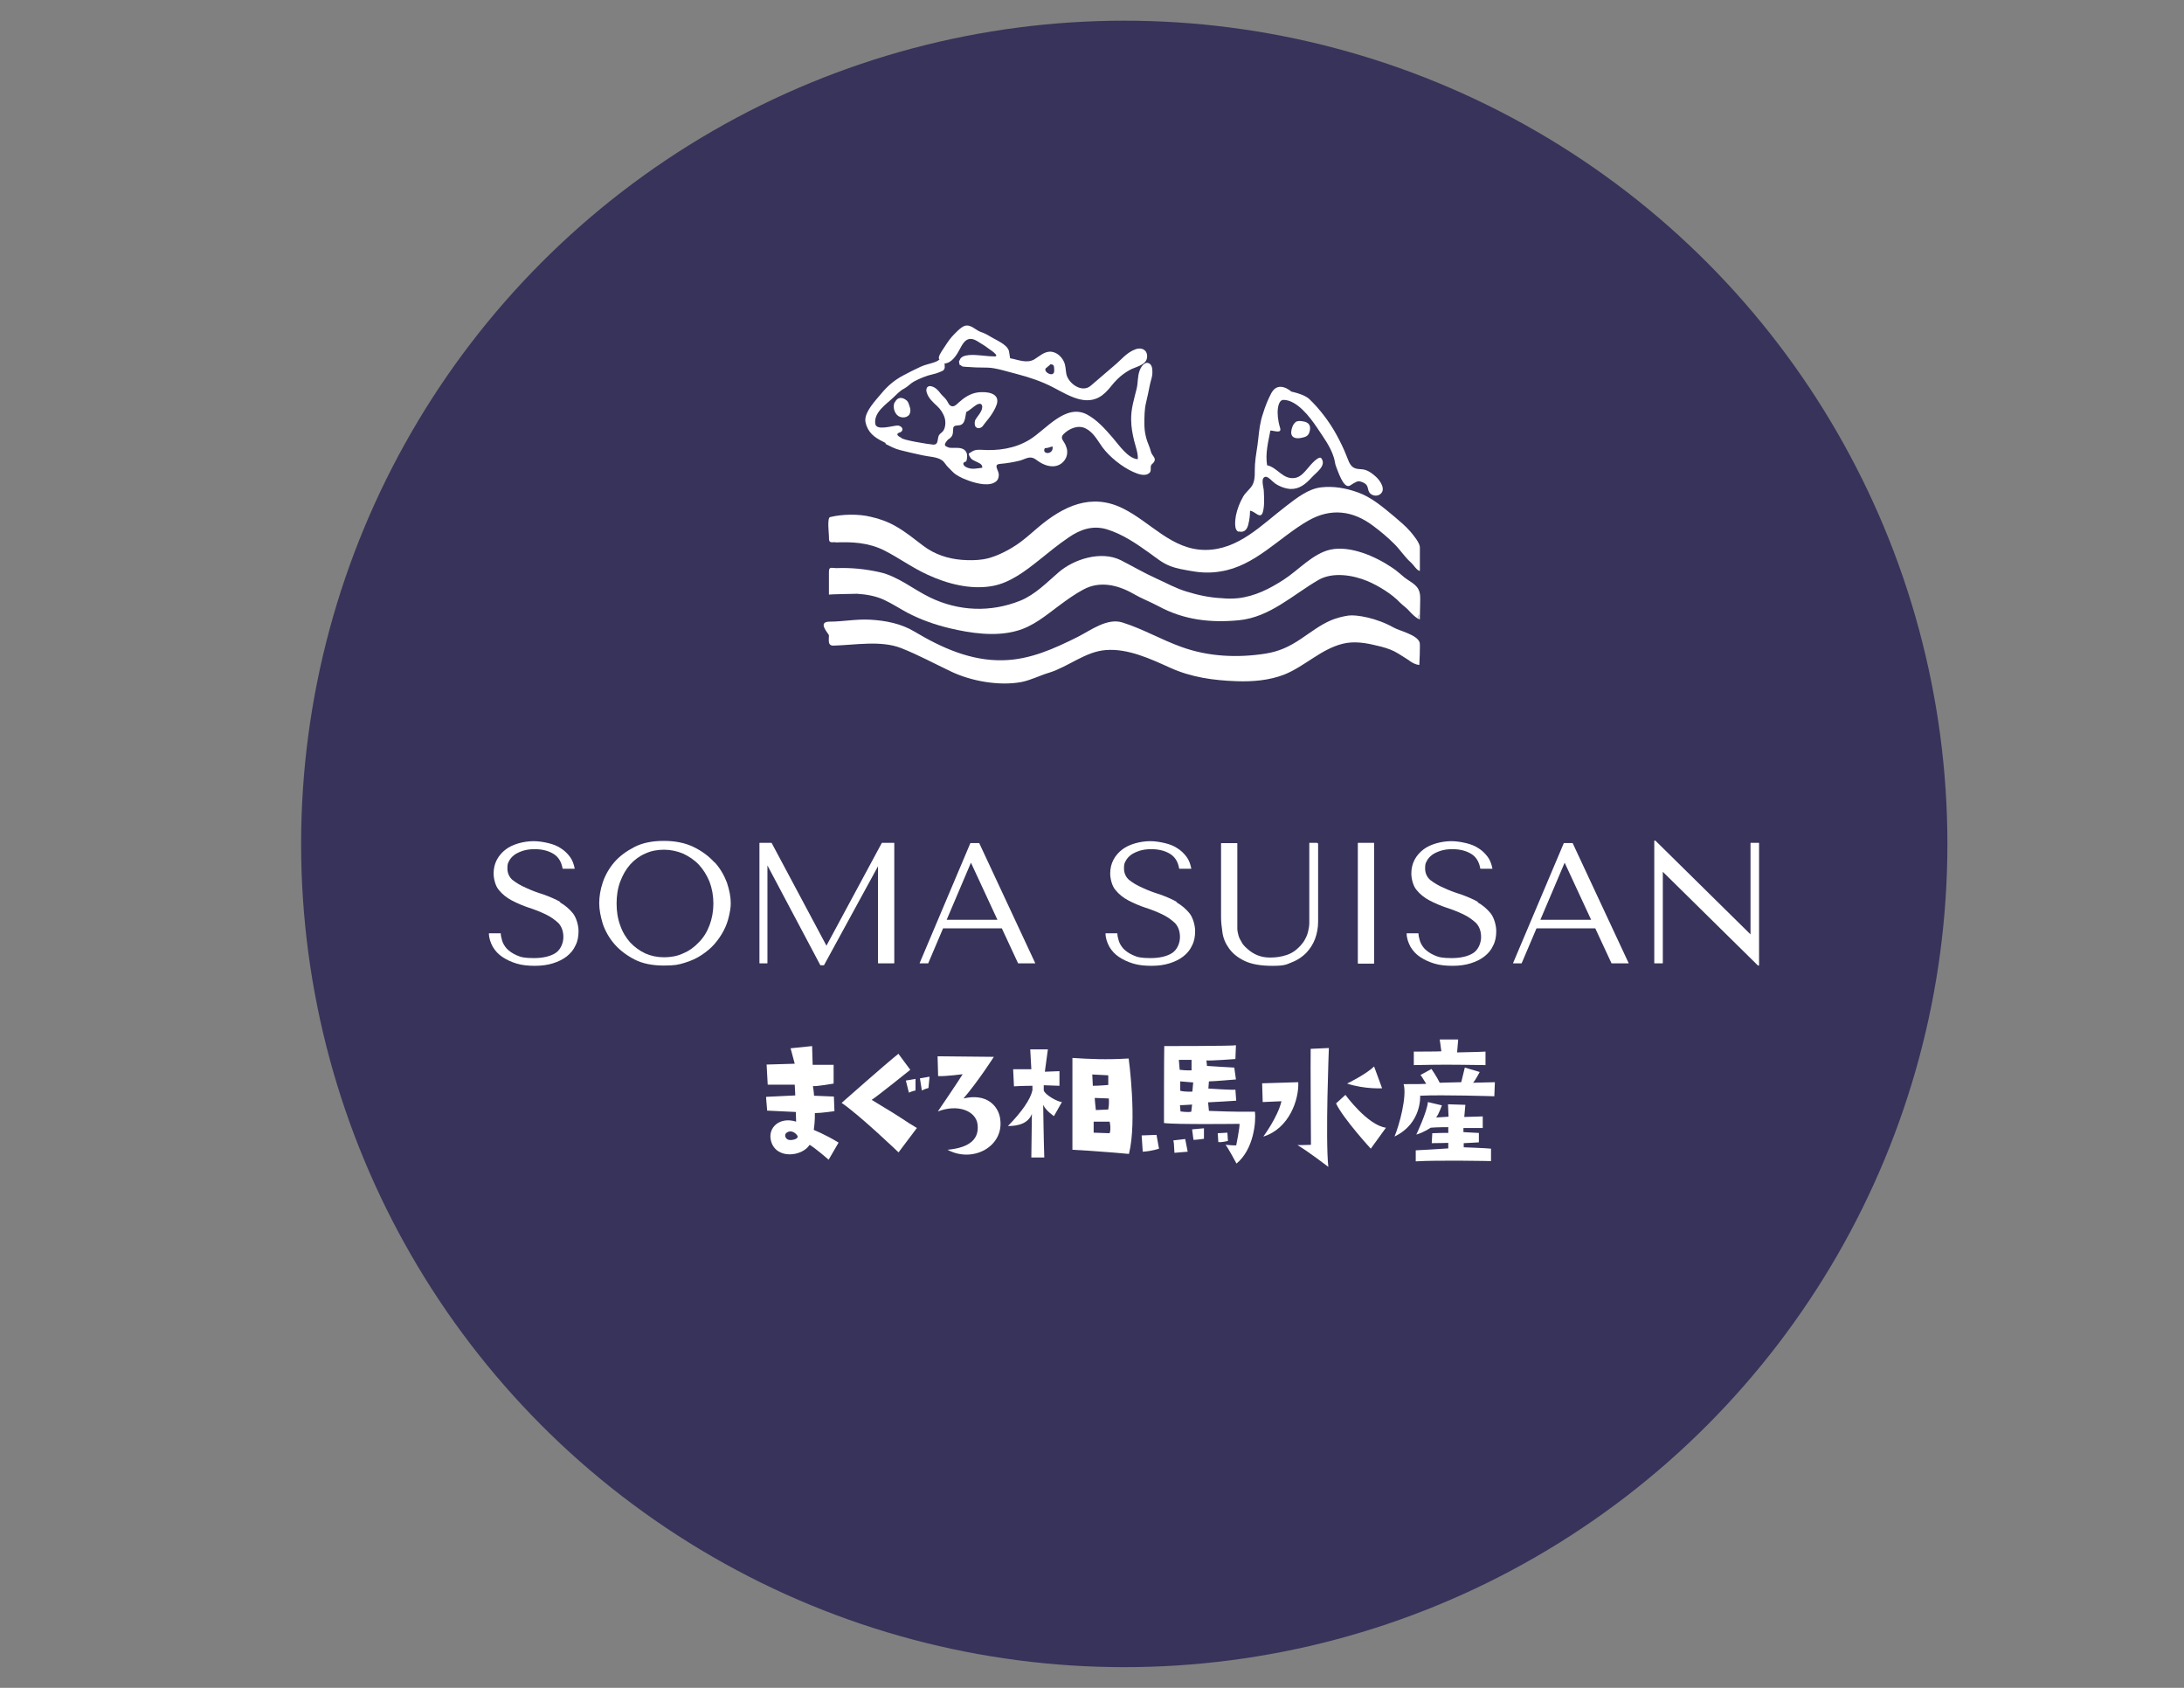 <?xml version="1.0" encoding="UTF-8"?>
<svg xmlns="http://www.w3.org/2000/svg" version="1.1" viewBox="0 0 792 612">
  <rect x="0" y="0" width="792" height="612" fill="#808080" stroke="none"/>
  <defs>
    <style>
      .cls-1 {
        fill-rule: evenodd;
      }

      .cls-1, .cls-2 {
        fill: #fff;
      }

      .cls-3 {
        fill: #37335a;
      }
    </style>
  </defs>
  <!-- Generator: Adobe Illustrator 28.6.0, SVG Export Plug-In . SVG Version: 1.2.0 Build 709)  -->
  <g>
    <g id="Layer_2">
      <circle class="cls-3" cx="-378.6" cy="477.9" r="298.5"/>
      <circle class="cls-3" cx="407.7" cy="306" r="298.5"/>
    </g>
    <g id="Layer_1">
      <g>
        <path class="cls-2" d="M-508.4,551.6s9-.4,10.5-.5l-.2-3.9h-9.8l-.4-7.3,10.2-.3-1.5-5.6,7.8-.8.2,6.8h7.6v6.8s-6.3,1.1-7.5.9c0,0,.4,2.5.4,3.5l7.2.3.2,5.3s-4.7.7-7.1.7c0,0,.1,3-.4,6.1,0,0,4.3,1.7,9,4.6l-3.6,6.2s-4.7-4.1-6.9-5.4c-2.7,4.3-12.2,5.4-14-1.4-1.3-4.8,3.1-8.9,9.1-7,0,0-.1-2.8-.1-3.5l-10.4-.5-.4-4.8ZM-500.3,564.3c-1.9.6-1.2,2.6.1,2.9,1,.3,4-.3,3.1-1.6-.7-1-2-1.8-3.3-1.3Z"/>
        <path class="cls-2" d="M-460.5,571.6s-14.1-13.5-20.6-17.9c0,0,16.4-14.5,20.6-17.8l4.3,5.8s-11.8,9.5-14,10.9c14,8.4,10.8,6.9,16.4,10.2l-6.7,8.9ZM-457.8,545.7l3.5-.6v4.2s-1.5.3-2.4.8l-1.1-4.4ZM-451.9,549.3l-.7-4.4,3.5-.6-.4,4.1s-1.5.4-2.4.9Z"/>
        <path class="cls-2" d="M-423.6,559.6c1.5,9.9-9.8,16.2-19.1,11.2,8.5-.8,11.5-4.2,10.9-9.2-.6-4.9-7.1-7.5-14.4-4.7,0,0,7.9-11.6,9-13.5,0,0-5.9.8-8.9.7l-.2-7.2,20.4.2s-5.4,8.5-11,15.1c8.3-2,12.6,2.6,13.3,7.3Z"/>
        <path class="cls-2" d="M-401.1,553.2l-3,5.3s-3-2-3.9-4.1c0,0,.2,14.2.4,19.1h-4.7s.2-15.2.2-15.8c-1.3,3.3-4.6,4.4-8.7,4.4,5.1-5.2,8.2-9.7,8.9-13v-1.6c.1,0-4,0-6.7.2l-.3-6.2s5.4,0,6.6,0l-.4-7.2h6.4c0,0-1.1,8.1-1.1,8.1l5.3-.2v5.3c0,0-5.7-.2-5.7-.2v1.9c.6,1.7,5,4.1,6.6,4.2ZM-376.9,537.7s3.1,22.7.1,34.6c0,0-13.5-1.2-20.5-1.5v-33.3c6.2.4,12.2.7,20.4.2ZM-390,547.6c2.2,0,5.6-.3,5.6-.3v-3.5c.1,0-5.8-.3-5.8-.3l.2,4.1ZM-383.8,560.6h-5.8v4l5.8.2c.6-1.7,0-4.2,0-4.2ZM-384.1,552.2l-5.2-.2c0,.9.4,4.4.4,4.4l4.5-.2c.4-2.1.2-4,.2-4Z"/>
        <path class="cls-2" d="M-372.3,565.6l5.5-.2.9,5s-2.5.9-5.9,1.1l-.4-5.9ZM-364,533.2s25.2,0,26-.3l-.2,5s-9.3.7-10.5.5l.2,2s7.7.5,9.9.6l.6,4.3s-8.2.7-9.8.7l-.2,2.6s9.1.6,9.8.4l.3,4s-9.3.6-10.2.6l.3,3.1c10.1.4,13.1.3,16.7.3.4,3.6-.4,13.6-6.7,18.8,0,0-3.3-6.2-4-6.8,0,0,3.3.3,3.9.2,0,0,1.3-6.4,1.2-7.8,0,0-23.5.3-27.4-.3,0,0,0-25.9.1-27.8ZM-355.6,571.5l-4.8.4c-.2-3.9-.2-3.4-.4-4.5l4.3-.5.9,4.6ZM-358.8,538.3l.3,3.5c2.3.3,4.3.2,4.3.2v-3.8h-4.5ZM-353.5,546.3l-4.8-.4v3.4c1.9.5,4.4.3,4.4.3l.3-3.3ZM-353.9,554.4s-4.2.3-4.5.2l.2,2.3s2.6.4,3.9.1l.3-2.6ZM-349.6,566.8s-2.6.4-3.9.4l-.5-3.8,4.3-.4v3.8ZM-341.2,564.6l.2,3s-2.4.6-3.5.4l-.2-3.2,3.5-.2Z"/>
        <path class="cls-2" d="M-328.1,565.9s5.2-7,6.5-12.7l-6.8.3-.2-6.8,13.1-.4c.3,6.3-3.3,16.8-12.6,19.7ZM-304.6,577s-7.3-5.6-11.2-7.9c0,0,3.7,0,4.9-.1,0,0-.2-32.1-.1-34.8l6.6-.3s-1.3,32.8-.2,43.1ZM-283.6,562.8l-5.5,7.6s-10-10.9-12.6-16.4l3.4-3.1s8,11,14.7,11.9ZM-297.8,546.8s6.8-3.3,9.8-6.2l2.9,7.9s-6.2.4-12.7-1.7Z"/>
        <path class="cls-2" d="M-252.2,546.5l8-.2-.2,5.1s-18.7-.6-26.9-.2c0,0,.7,10-9.3,14.8,1.7-4,4.6-14.6,3.3-19,4.5,0,6.6,0,8.2-.1-1-1.5-1.5-2.6-2.1-3.2l4-2.2s2,2.9,3,5l7.8-.2,1.3-5.3,5.4,1.6s-1.6,3.1-2.5,4ZM-263.5,535.2l-.6-4.4h6.7l-.4,4.7s9.7-.2,10.3-.3v4.9c-14.7-.2-14.9-.2-26,0v-4.9s8.9,0,10-.1ZM-255.5,569.9s8.4.3,9.9.5v4.5c-.1,0-19.4-.4-27.3.1v-4c.1,0,9.6-.5,11.8-.7v-2c0,0-4,.1-6,.1l.2-3.6s5.3-.2,5.8-.1v-2.1s-4.4,0-6.4.2c0,0-2.2,1.6-5.2,2.5,0,0,4-8.4,4.2-11.8l5.1,1.2s-1.1,3.1-2.1,4.4l4.5-.3-.2-4.5,6.3.2-.4,4.4,6.7-.2v4.2c-.1,0-6.3,0-7,0v1.5l5.6.3v3.4s-4.6.3-5.5.3v1.5Z"/>
        <g>
          <path class="cls-2" d="M-583,481c-1.9-1.1-4.1-2-6.3-2.8-2.3-.7-4.4-1.5-6.3-2.4-1.9-.8-3.5-1.8-4.8-2.8-1.2-1-1.9-2.5-1.9-4.2s.2-1.9.6-2.7c.4-.8,1.1-1.6,1.9-2.2.8-.6,1.9-1.1,3.1-1.5,1.2-.4,2.7-.6,4.3-.6,2.7,0,5,.6,6.8,1.7,1.8,1.1,2.9,2.9,3.3,5.3,0,0,0,.1.1.1h4.2s0,0,.1,0c0,0,0,0,0-.1-.3-1.5-.8-3-1.7-4.2-.9-1.2-2-2.3-3.3-3.1-1.3-.9-2.9-1.5-4.6-1.9-1.7-.4-3.5-.7-5.3-.7s-3.8.3-5.5.8c-1.7.5-3.3,1.2-4.6,2.2-1.3,1-2.4,2.2-3.2,3.7-.8,1.5-1.2,3.2-1.2,5s.6,4.5,1.9,6c1.2,1.5,2.8,2.8,4.7,3.8,1.9,1,4,1.9,6.1,2.6,2.2.7,4.2,1.5,6.1,2.4,1.9.9,3.4,2,4.7,3.2,1.2,1.3,1.8,3,1.8,5.1s-1,4.6-2.9,5.8c-1.9,1.2-4.6,1.8-7.8,1.8s-4.7-.3-6.2-1c-1.6-.7-2.7-1.5-3.6-2.4-.8-.9-1.4-1.9-1.7-2.9-.3-1-.5-1.9-.5-2.6,0,0,0-.1-.1-.1h-4.2s0,0,0,0,0,0,0,0c0,1.8.6,3.4,1.4,4.9.9,1.5,2,2.7,3.5,3.7,1.5,1,3.2,1.8,5.2,2.4,2,.6,4.2.8,6.6.8s4.6-.3,6.5-.9c1.9-.6,3.6-1.4,5-2.5,1.4-1.1,2.5-2.4,3.2-4,.8-1.5,1.1-3.3,1.1-5.2s-.7-4.7-2-6.4c-1.3-1.6-2.9-3-4.9-4.1Z"/>
          <path class="cls-2" d="M-527.2,466.6c-2-2.2-4.5-4.1-7.6-5.6-3.1-1.5-6.7-2.2-10.8-2.2s-7.7.7-10.6,2.2c-2.9,1.5-5.4,3.3-7.3,5.5-1.9,2.2-3.3,4.7-4.2,7.3-.9,2.7-1.3,5.2-1.3,7.6s.5,4.8,1.3,7.5c.9,2.6,2.3,5.1,4.2,7.3,1.9,2.2,4.4,4.1,7.3,5.6,2.9,1.5,6.5,2.2,10.6,2.2s5.3-.3,7.6-1c2.3-.7,4.3-1.6,6.1-2.8,1.8-1.2,3.4-2.5,4.7-4,1.3-1.5,2.4-3.1,3.3-4.8.9-1.7,1.5-3.4,1.9-5.1.4-1.7.7-3.3.7-4.9,0-2.3-.5-4.8-1.4-7.5-1-2.6-2.4-5.1-4.4-7.3ZM-545.5,501c-2.5,0-4.8-.5-6.8-1.4-2.1-1-3.9-2.3-5.5-4-1.5-1.7-2.8-3.8-3.6-6.2-.9-2.4-1.3-5.1-1.3-7.9s.4-5.5,1.3-7.9c.9-2.4,2.1-4.5,3.6-6.2,1.5-1.7,3.4-3.1,5.5-4,2.1-1,4.4-1.4,6.8-1.4s4.7.5,6.9,1.4c2.1,1,4.1,2.3,5.7,4,1.6,1.7,2.9,3.8,3.9,6.2.9,2.4,1.4,5.1,1.4,7.9s-.5,5.5-1.4,7.9c-.9,2.4-2.2,4.5-3.9,6.2-1.6,1.7-3.5,3.1-5.7,4-2.1,1-4.5,1.4-6.9,1.4Z"/>
          <path class="cls-2" d="M-462,459.5h-4.3s0,0-.1,0l-20.1,37.3h0l-19.9-37.3s0,0-.1,0h-4.2c0,0-.1,0-.1.1v43.5c0,0,0,.1.1.1h2.7c0,0,.1,0,.1-.1v-35.4h0l19.2,36.2s0,0,.1,0h1.1s0,0,.1,0l19.6-35.9h0v35.1c0,0,0,.1.1.1h5.7c0,0,.1,0,.1-.1v-43.5c0,0,0-.1-.1-.1Z"/>
          <path class="cls-2" d="M-431.1,459.6s0,0-.1,0h-3.1c0,0-.1,0-.1,0l-18.4,43.5s0,0,0,.1c0,0,0,0,.1,0h2.9c0,0,.1,0,.1,0l5.4-12.7h21.3l5.9,12.7s0,0,.1,0h6s0,0,.1,0c0,0,0,0,0-.1l-20.3-43.5ZM-424.4,487.4h-18.5l8.8-20.7h0l9.6,20.7Z"/>
          <path class="cls-2" d="M-359.3,481c-1.9-1.1-4.1-2-6.3-2.8-2.3-.7-4.4-1.5-6.3-2.4-1.9-.8-3.5-1.8-4.8-2.8-1.2-1-1.9-2.5-1.9-4.2s.2-1.9.6-2.7c.4-.8,1.1-1.6,1.9-2.2.8-.6,1.9-1.1,3.1-1.5,1.2-.4,2.7-.6,4.3-.6,2.7,0,5,.6,6.8,1.7,1.8,1.1,2.9,2.9,3.3,5.3,0,0,0,.1.1.1h4.2s0,0,.1,0c0,0,0,0,0-.1-.3-1.5-.8-3-1.7-4.2-.9-1.2-2-2.3-3.3-3.1-1.3-.9-2.9-1.5-4.6-1.9-1.7-.4-3.5-.7-5.3-.7s-3.8.3-5.5.8c-1.7.5-3.3,1.2-4.6,2.2-1.3,1-2.4,2.2-3.2,3.7-.8,1.5-1.2,3.2-1.2,5s.6,4.5,1.9,6c1.2,1.5,2.8,2.8,4.7,3.8,1.9,1,4,1.9,6.1,2.6,2.2.7,4.2,1.5,6.1,2.4,1.9.9,3.4,2,4.7,3.2,1.2,1.3,1.8,3,1.8,5.1s-1,4.6-2.9,5.8c-1.9,1.2-4.6,1.8-7.8,1.8s-4.7-.3-6.2-1c-1.6-.7-2.7-1.5-3.6-2.4-.8-.9-1.4-1.9-1.7-2.9-.3-1-.5-1.9-.5-2.6,0,0,0-.1-.1-.1h-4.2s0,0,0,0,0,0,0,0c0,1.8.6,3.4,1.4,4.9.9,1.5,2,2.7,3.5,3.7,1.5,1,3.2,1.8,5.2,2.4,2,.6,4.2.8,6.6.8s4.6-.3,6.5-.9c1.9-.6,3.6-1.4,5-2.5,1.4-1.1,2.5-2.4,3.2-4,.8-1.5,1.1-3.3,1.1-5.2s-.7-4.7-2-6.4c-1.3-1.6-2.9-3-4.9-4.1Z"/>
          <path class="cls-2" d="M-308.7,459.5h-2.7c0,0-.1,0-.1.1v26.3c0,.9,0,1.8,0,2.8,0,.9-.2,1.9-.4,2.8-.2.9-.5,1.8-1,2.7-.4.9-1.1,1.8-1.9,2.7-1.5,1.6-3.1,2.7-5,3.3-1.8.6-3.8.9-5.8.9s-3.3-.3-4.6-.8c-1.3-.5-2.6-1.3-3.8-2.4-.9-.8-1.7-1.6-2.1-2.5-.5-.8-.9-1.6-1.1-2.4-.2-.8-.4-1.6-.4-2.4,0-.8,0-1.7,0-2.5v-28.4c0,0,0-.1-.1-.1h-5.7c0,0-.1,0-.1.1v26.7c0,1.7.2,3.6.5,5.6.3,2.1,1.1,4,2.4,5.8,1.3,1.8,3.1,3.3,5.6,4.5,2.5,1.2,5.8,1.8,10.1,1.8s5-.4,7.1-1.3c2.1-.8,3.8-2,5.2-3.4,1.4-1.5,2.5-3.2,3.2-5.1.7-1.9,1.1-4,1.1-6.2v-28.3c0,0,0-.1-.1-.1Z"/>
          <rect class="cls-2" x="-293.9" y="459.5" width="5.9" height="43.8" rx="-141" ry="-141"/>
          <path class="cls-2" d="M-250.2,481c-1.9-1.1-4.1-2-6.3-2.8-2.3-.7-4.4-1.5-6.3-2.4-1.9-.8-3.5-1.8-4.8-2.8-1.2-1-1.9-2.5-1.9-4.2s.2-1.9.6-2.7c.4-.8,1.1-1.6,1.9-2.2.8-.6,1.9-1.1,3.1-1.5,1.2-.4,2.7-.6,4.3-.6,2.7,0,5,.6,6.8,1.7,1.8,1.1,2.9,2.9,3.3,5.3,0,0,0,.1.1.1h4.2s0,0,.1,0c0,0,0,0,0-.1-.3-1.5-.8-3-1.7-4.2-.9-1.2-2-2.3-3.3-3.1-1.3-.9-2.9-1.5-4.6-1.9-1.7-.4-3.5-.7-5.3-.7s-3.8.3-5.5.8c-1.7.5-3.3,1.2-4.6,2.2-1.3,1-2.4,2.2-3.2,3.7-.8,1.5-1.2,3.2-1.2,5s.6,4.5,1.9,6c1.2,1.5,2.8,2.8,4.7,3.8,1.9,1,4,1.9,6.1,2.6,2.2.7,4.2,1.5,6.1,2.4,1.9.9,3.4,2,4.7,3.2,1.2,1.3,1.8,3,1.8,5.1s-1,4.6-2.9,5.8c-1.9,1.2-4.6,1.8-7.8,1.8s-4.7-.3-6.2-1c-1.6-.7-2.7-1.5-3.6-2.4-.8-.9-1.4-1.9-1.7-2.9-.3-1-.5-1.9-.5-2.6,0,0,0-.1-.1-.1h-4.2s0,0,0,0,0,0,0,0c0,1.8.6,3.4,1.4,4.9.9,1.5,2,2.7,3.5,3.7,1.5,1,3.2,1.8,5.2,2.4,2,.6,4.2.8,6.6.8s4.6-.3,6.5-.9c1.9-.6,3.6-1.4,5-2.5,1.4-1.1,2.5-2.4,3.2-4,.8-1.5,1.1-3.3,1.1-5.2s-.7-4.7-2-6.4c-1.3-1.6-2.9-3-4.9-4.1Z"/>
          <path class="cls-2" d="M-215.8,459.6s0,0-.1,0h-3.1c0,0-.1,0-.1,0l-18.4,43.5s0,0,0,.1c0,0,0,0,.1,0h2.9c0,0,.1,0,.1,0l5.4-12.7h21.3l5.9,12.7s0,0,.1,0h6s0,0,.1,0c0,0,0,0,0-.1l-20.3-43.5ZM-209.2,487.4h-18.5l8.8-20.7h0l9.6,20.7Z"/>
          <path class="cls-2" d="M-148.5,459.5h-2.9c0,0-.1,0-.1.1v33.1h0l-34.5-34s0,0,0,0h-.3c0,0-.1,0-.1.1v44.3c0,0,0,.1.1.1h2.9c0,0,.1,0,.1-.1v-33.1h0l34.5,34s0,0,0,0h.3c0,0,.1,0,.1-.1v-44.3c0,0,0-.1-.1-.1Z"/>
        </g>
      </g>
      <path class="cls-1" d="M182.4-384.2c1,0,2,0-.6,0,.2,0,.3,0,.4,0-.5,0-.9,0-.7,0,0,0,0,0,.1,0,0,0,0,0,0,0,0,0,0,0,.1,0,11.8-.6,23.1,0,33.8,5.5,10,5,19.1,11.7,29.3,16.4,13.3,6.1,29.2,10.2,43.9,7.7,12-2.1,22.6-10.4,31.9-17.6,6.6-5.2,13.1-10.6,20-15.4,7.9-5.5,16.3-8.4,25.8-5.6,11,3.3,20.4,10,29.6,16.5,4.1,2.9,8.2,6.3,12.8,8.3,4.9,2.1,10.3,2.8,15.5,3.7,6.4,1.1,12.9,1.2,19.3.3,23.5-3.5,39.8-23.2,59.5-34.5,15.4-8.9,30.3-6.9,44.3,3.6,5.1,3.8,9.9,7.9,14.4,12.4,3.9,3.9,7,9,11.2,12.5,1.7,1.4,4.1,5.6,6,5.6v-15.9c0-3.2-4.4-8.3-6.4-10.6-3.3-3.9-7.3-7.2-11.2-10.4-7.6-6.3-15.3-12.9-24.6-16.3-7.8-2.8-16.3-4.3-24.6-3.4-9,1-17,7.4-23.9,12.7-16.7,12.7-32.3,29.7-54.9,29.7-22.9,0-37.1-18.9-56.2-28.3-21.4-10.6-40.4-1.5-57.2,12.9-5.1,4.4-10.2,8.9-15.8,12.6-6,4-14.3,8.1-21.6,9.1-4.8.7-9.8.7-14.6.3-9.5-.7-18.5-3.8-26.1-9.6-6.3-4.7-11.8-9.3-18.7-13.2-5.3-3-10.9-5-16.8-6.5-8.2-2.1-19.5-1.8-27.7.3-2,.5-.8,11.2-.8,13-.1,4.3.3,4.4,4.5,4.2Z"/>
      <path class="cls-1" d="M568.3-360.8c-2.7-2.1-5.1-4.5-8-6.4-11-7.4-28.4-15.1-41.9-12.2-11.8,2.5-21.8,14-31.7,20.4-9.5,6.2-19.6,11.3-30.9,12.5-3.7.4-7.4.4-11.1.2-8.2-.4-16.1-2.1-24-4.5-7.6-2.3-13.7-5.8-20.7-9-8.2-3.7-16-8.3-24-12.3-13.3-6.6-31.8-.7-42.3,8.4-8.1,7-15.8,15-25.9,19.1-20.1,8-41.8,7.3-61.4-2.2-11.3-5.5-21.5-14.2-33.9-17.1-10-2.3-19.5-3.1-29.7-2.8-3.4,0-5.1-1.3-5.1,2.7v15.3c0-.3,17-.6,19-.5,6.3.3,12.7,1.4,18.4,4.1,5.6,2.7,10.7,6.1,16.2,8.9,9.2,4.8,18.2,7.8,28.2,10.2,14.3,3.4,30.6,5.7,45.1,1.9,11.4-3.1,20.1-10.5,29.4-17.4,5.1-3.8,10.4-7.7,16-10.7,11.2-6.1,23.7-3.3,34.2,2.8,5.5,3.2,11.5,5.4,17.1,8.4,17.3,9.3,35.3,11.5,54.6,9.6,21-2.1,36.5-17.3,53.9-27.4,9.7-5.6,23.4-3.3,33.3.8,7.4,3.1,16.6,8.7,22.2,14.6,2,2.1,4.6,3.7,6.4,5.8,1.4,1.7,4.9,5.1,7,5.7h0c0-.1,0-.4,0-.8,0-.9,0-2.3-.2-2.4.1,0,.2.6.2,1.8,0-3.6.3-13.7.2-14.6-.5-7.3-5.2-8.5-10.8-12.8ZM578.6-335.3c-.2.2-.4,2.4.1,3-.5-.6-.5-2.6-.1-3Z"/>
      <path class="cls-1" d="M572-304c2.1,1.4,4.3,2.8,6.9,3.1,0,0,.7-14.2.3-15.5-1.9-5.2-13.4-7.7-17.7-10.1-11.3-6.3-25.2-8.8-30.6-8-3.9.6-8.3,1.7-11.9,3.3-7.5,3.2-13.9,8.3-20.6,12.7-7.9,5.2-14.5,8.4-24,9.9-19,3-38.8,2-57-4.5-13.7-4.9-26.5-12.4-40.3-16.6-10.3-3.2-21.4,5.2-30.2,9.7-16.1,8.1-32.6,15.5-50.8,15.9-22,.5-41.8-8.4-60.2-19.5-9-5.4-19.6-7.4-30-8-9.3-.5-18.5,1.3-27.6,1.3s-.6,8.3-.6,9.4c0,3.5-.9,7,3.1,6.9,14.6-.3,32.2-3.7,46.2,1.7,11.5,4.5,22.4,10.4,33.5,15.8,13.9,6.7,33.1,10.1,48.2,7.3,6.6-1.2,12.6-4.4,18.9-6.5,13.1-4.2,24.7-14.5,38.7-15.4,15-1,30.1,6,43.5,12.1,14.5,6.5,29.5,8.7,45.4,9.2,10.9.4,22.1-.5,32.3-4.5,14.1-5.5,25-17.5,40-21.1,7.7-1.8,15.5-.5,23.1,1.3,1.1.3,2.2.5,3.2.8,4,1.1,7.9,2.5,11.5,4.8,2.3,1.5,4.7,2.9,7,4.4Z"/>
      <g>
        <path class="cls-1" d="M-440.6,64.8c.4,0,.9,0-.3,0,0,0,.1,0,.2,0-.2,0-.4,0-.3,0,0,0,0,0,0,0,0,0,0,0,0,0,0,0,0,0,0,0,5.2-.2,10.1,0,14.8,2.4,4.4,2.2,8.4,5.1,12.8,7.2,5.8,2.7,12.8,4.5,19.2,3.4,5.2-.9,9.9-4.5,14-7.7,2.9-2.3,5.7-4.7,8.7-6.7,3.5-2.4,7.1-3.7,11.3-2.4,4.8,1.4,8.9,4.4,12.9,7.2,1.8,1.3,3.6,2.8,5.6,3.6,2.1.9,4.5,1.2,6.8,1.6,2.8.5,5.7.5,8.5.1,10.3-1.5,17.4-10.2,26-15.1,6.8-3.9,13.2-3,19.4,1.6,2.2,1.7,4.3,3.5,6.3,5.4,1.7,1.7,3.1,3.9,4.9,5.5.7.6,1.8,2.4,2.6,2.4v-7c0-1.4-1.9-3.6-2.8-4.6-1.4-1.7-3.2-3.1-4.9-4.5-3.3-2.7-6.7-5.6-10.8-7.1-3.4-1.2-7.1-1.9-10.8-1.5-3.9.4-7.4,3.2-10.4,5.6-7.3,5.6-14.1,13-24,13-10,0-16.2-8.3-24.6-12.4-9.4-4.6-17.7-.7-25,5.6-2.2,1.9-4.4,3.9-6.9,5.5-2.6,1.7-6.3,3.5-9.4,4-2.1.3-4.3.3-6.4.1-4.2-.3-8.1-1.7-11.4-4.2-2.7-2.1-5.2-4.1-8.2-5.8-2.3-1.3-4.8-2.2-7.3-2.8-3.6-.9-8.5-.8-12.1.1-.9.2-.3,4.9-.4,5.7,0,1.9.1,1.9,2,1.8Z"/>
        <path class="cls-1" d="M-271.8,75.1c-1.2-.9-2.3-2-3.5-2.8-4.8-3.3-12.4-6.6-18.3-5.3-5.2,1.1-9.5,6.1-13.8,8.9-4.2,2.7-8.6,4.9-13.5,5.5-1.6.2-3.2.2-4.8,0-3.6-.2-7.1-.9-10.5-2-3.3-1-6-2.5-9.1-4-3.6-1.6-7-3.6-10.5-5.4-5.8-2.9-13.9-.3-18.5,3.7-3.5,3-6.9,6.6-11.3,8.3-8.8,3.5-18.3,3.2-26.9-1-5-2.4-9.4-6.2-14.8-7.5-4.4-1-8.5-1.4-13-1.2-1.5,0-2.2-.6-2.2,1.2v6.7c0-.1,7.5-.3,8.3-.2,2.7.1,5.5.6,8,1.8,2.5,1.2,4.7,2.7,7.1,3.9,4,2.1,8,3.4,12.4,4.5,6.2,1.5,13.4,2.5,19.7.8,5-1.3,8.8-4.6,12.8-7.6,2.2-1.7,4.6-3.3,7-4.7,4.9-2.7,10.4-1.4,14.9,1.2,2.4,1.4,5,2.3,7.5,3.7,7.6,4.1,15.5,5,23.9,4.2,9.2-.9,15.9-7.6,23.6-12,4.3-2.5,10.2-1.5,14.6.4,3.3,1.4,7.3,3.8,9.7,6.4.9.9,2,1.6,2.8,2.5.6.7,2.1,2.2,3.1,2.5h0c0,0,0-.2,0-.3,0-.4,0-1-.1-1,0,0,0,.2.1.8,0-1.6.1-6,0-6.4-.2-3.2-2.3-3.7-4.7-5.6ZM-267.3,86.2c0,.1-.2,1,0,1.3-.2-.2-.2-1.1,0-1.3Z"/>
        <path class="cls-1" d="M-270.2,99.9c.9.6,1.9,1.2,3,1.3,0,0,.3-6.2.1-6.8-.8-2.3-5.9-3.4-7.7-4.4-4.9-2.8-11-3.8-13.4-3.5-1.7.3-3.6.7-5.2,1.4-3.3,1.4-6.1,3.6-9,5.6-3.4,2.3-6.4,3.7-10.5,4.3-8.3,1.3-17,.9-24.9-2-6-2.1-11.6-5.4-17.6-7.3-4.5-1.4-9.3,2.3-13.2,4.2-7,3.5-14.2,6.8-22.2,7-9.6.2-18.3-3.7-26.3-8.5-3.9-2.4-8.6-3.3-13.1-3.5-4.1-.2-8.1.6-12.1.6s-.3,3.6-.3,4.1c0,1.5-.4,3,1.3,3,6.4-.1,14.1-1.6,20.2.8,5,2,9.8,4.6,14.7,6.9,6.1,2.9,14.5,4.4,21.1,3.2,2.9-.5,5.5-1.9,8.3-2.8,5.7-1.8,10.8-6.3,16.9-6.8,6.6-.5,13.2,2.6,19,5.3,6.3,2.8,12.9,3.8,19.8,4,4.8.2,9.6-.2,14.1-2,6.2-2.4,10.9-7.7,17.5-9.2,3.4-.8,6.8-.2,10.1.6.5.1.9.2,1.4.4,1.8.5,3.4,1.1,5,2.1,1,.7,2.1,1.3,3.1,1.9Z"/>
      </g>
      <g>
        <path class="cls-1" d="M-465.2,315.8c1.8.9,3.4,1.8,5.4,2.3,2.7.7,5.4,1.3,8.2,1.9,2.1.5,5.2.5,7,1.8.9.6,1.5,1.9,2.3,2.6.9.8,1.7,1.9,2.8,2.6,1.5,1,3.2,1.7,4.9,2.3,2.6.9,7.5,2.2,9.8,0,.6-.6.8-1.4.8-2.3,0-1.6-2.2-3.7.5-3.9,2.4-.2,4.8-.6,7.2-1.2,1.2-.3,2.4-1.1,3.7-1.1,1.4,0,2.2.9,3.3,1.6,2.5,1.6,5.7,2.4,8.2.4,1.3-1.1,2-2.6,1.9-4.3,0-.9-.4-1.7-.7-2.5-.7-1.4-2-2.3-.6-3.7,2-2,5.2-3.4,7.9-2.1,2.9,1.4,4.4,4.4,6.2,6.9,2.6,3.5,7.1,7.1,11.1,8.9,1.6.7,4.4,1.9,6,.3.5-.5.4-1.2.4-1.9,0-1.3.8-1.2,1.3-2.2.5-1-.2-1.6-.7-2.4-.6-.8-.7-2-1.1-2.9-1.2-2.8-1.8-5.3-1.8-8.3,0-2.6,0-5.2.6-7.7.5-2.2,1-4.3,1.4-6.5.3-1.5.9-2.8.9-4.4,0-1.1,0-2.8-1.3-3.4-1.7-.7-3,1.6-3.4,2.9-.7,2-.5,4.2-1,6.3-.9,3.7-2.1,7.4-2,11.3,0,2.6.5,5.2,1.1,7.7.5,1.9,1.5,4.7,1.3,6.6-3.6-.2-7-5.4-9.2-7.9-2.7-3.1-5.5-6.3-9.2-8.3-7.8-4.1-14.9,5.5-20.8,9.1-5.4,3.3-11.5,4.1-17.6,3.7-2.4-.1-2.8.3-4.4,1.3-.4.2.5,1.6.7,1.8.4.5,1,.7,1.5,1,1,.5,2.8,1,2.6,2.4-1.7.2-3.6.7-5.3,0-1.3-.4-2.5-1.8-.5-2.3.8-2.4.3-4.9-3.3-4.9s-2.6,0-3.7-.4c-1.4-.5-.5-1.5.1-2.3.4-.5,1-.7,1.4-1.2.9-1,.6-2.2.8-3.4.2-.9,1.4-.8,2.2-.9,2.2-.3,2.1-3.2,2.5-4.8,1.4-.7,2.4-1.8,3.7-2.6,1.7-1,2.5,0,1.9,1.8-.5,1.3-1.4,2.2-2.1,3.3-.5.7-.6,1.9-.2,2.7.5.9,1.9.8,2.6,0,.4-.5.8-1.1,1.3-1.7.6-.7,1.2-1.5,1.7-2.2.9-1.3,1.7-2.7,2.2-4.2,1.2-4.2-4.1-4.6-7-4.2-2.7.4-4.9,1.9-6.9,3.7-.6.6-1.5,1.5-2.4,1.3-1-.2-1.3-1.2-1.8-2-.6-1-1.6-1.7-2.3-2.6-.8-1.1-1.8-2.2-3.2-2.6-1.7-.5-2.3.9-1.8,2.3.6,2,2.2,3.4,3.7,4.8,1.3,1.2,2.3,2.7,2.8,4.4.4,1.4.3,3.5-.6,4.7-.5.6-1.1.9-1.5,1.5-.7,1.3,0,3.6-2.2,3.4-1.5-.1-11.5-1.7-11.5-2.5-1.5-.7-2.1-1.5-.2-2,1.6-1.1,0-2.5-1.2-2.4-2,.1-7.7,2-8-.7-.5-4.2,4-7,6.6-9.5,1.3-1.2,2.3-2.4,3.9-3.2,1.3-.7,2.3-1.9,3.6-2.6,2.1-1.1,4.5-2.1,6.8-2.6.8-.2,1.3-.3,2-.6,1-.5,2.1-.5,2.3-1.8,0-.2,0-1.5-.1-1.5,2.6-.1,4.4-3,5.5-5.1.9-1.6,1.9-3.9,4.1-3.8,1.5,0,3.1,1.4,4.4,2.1,1,.6,1.8,1.3,2.7,1.9.4.2,2.1,1.5,2.1,2,0,.5-1,.3-1.4.3-1.3,0-2.6-.2-3.9-.3-2.3-.2-7.4-.8-8,1.8-.5,0,0,1.3,0,1.6,1.2.4.3.6,2,.7,2.5.2,5.3.3,8.1.3s7.4,1.5,10.6,2.3c4.6,1.2,9.1,2.7,13.3,4.9,6.1,3.2,12.9,7.6,18.9,1.8,1.6-1.5,2.7-3.3,4.3-4.8,1.3-1.3,2.8-2.4,4.4-3.3,2.2-1.3,6.4-1.7,6.4-5,0-2.4-2-3.3-4.1-2.6-3.4,1.2-5.3,3.9-8,6.1-2.8,2.4-5.6,4.8-8.4,7.2-3.2,2.7-8.1-.9-8.8-4.3-.3-1.6-.2-3-.9-4.5-.9-1.9-2.7-3.5-4.9-3.6-2.3,0-4,1.7-5.8,2.8-2.8,1.6-5.9.1-8.8-.4,0,0-.4-2.4-.4-2.6-.3-.9-.7-1.4-1.4-2-1.6-1.4-3.8-2.3-5.6-3.4-1.1-.7-2.2-1.2-3.4-1.6-1.8-.7-3.6-2.9-5.8-2.1-1.5.6-3.5,2.8-4.6,4-1.2,1.4-2.1,2.9-3.1,4.4-.4.6-2.2,3.1-1.3,3.7-.4.5-1.4.9-2,1.1-1.7.6-3.2.8-4.9,1.6-2.1,1-4.2,2-6.2,3.1-3.2,1.7-5.7,3.8-8,6.6-2,2.4-5.9,6.4-5.8,9.7,0,.5.2,1.2.4,1.9,1.3,3.5,3.9,4.8,7.1,6.4ZM-407.4,317.4c1.3,0,1.9-.5,2.8-.6.5,3.1-4.1,3-2.8.6ZM-407,288.4s1.5-1.2,1.6-1.4c1.5,0,1.3.8,1.4,2.1.2,3-4,.8-3.1-.6,0,0,0,0,0-.1Z"/>
        <path class="cls-1" d="M-407,288.5s0-.1,0-.1c0,0,0,0,0,.1Z"/>
        <path class="cls-1" d="M-337,347.6c2.3.6,3.1-1.3,3.4-2.6.5-2,.6-3.6.6-4.9,1.7,0,3.9,3.5,4.7.3.6-2.2.4-5.2.3-7.5,0-1.2-1.3-4.8.6-5.1,1-.2,2.7,1.9,3.5,2.4,1.6,1.1,3.7,1.9,5.6,2,3.2.1,5.5-1.8,7.6-4.1,1.7-1.9,5.5-4.3,3.6-7-.9-1.3-4.3,2.8-4.7,3.3-1.3,1.5-2.8,3.5-4.9,3.8-4.4.7-6.3-3.8-10.1-4.6-.7-4.3.4-8.4,1.2-12.6,1.6.1,4.2,1.2,3.5-1-1.6-5.2-.9-10.1,1.2-10.1,4.9,0,9.6,6.2,12.1,9.9,2.3,3.5,5,7,6.2,11,.4,1.2.4,2.4.9,3.5.6,1.4,2.6,7.9,4.9,6.7,0,0,2.5-1.7,3.2-1.6,1,.1,2.1.5,2.8,1.3.8.9.4,2.4,1.6,3.3.9.7,2.1.8,3.1.3,2.7-1.6.4-5-1.1-6.4-1.2-1.1-2.4-2.1-4-2.6-1.5-.5-3.2,0-4.6-1.1-1.2-1-1.6-2.6-2.2-4-1-2.6-2.3-5.2-3.6-7.6-2.5-4.6-6.1-9.4-9.9-13-1.9-1.8-6.5-2.7-6.5-2.7,0,0-4.7-4.3-7.3.6-1.3,2.5-2.2,4.8-3,7.4-1,2.8-1.4,6.1-1.7,9.1-.3,3.1-1,6.2-1.2,9.3-.2,2.5.3,5.4-1,7.6-.9,1.5-2.4,2.5-3.3,4.1-1.2,2.1-2.1,4.4-2.6,6.8-.2,1.2-.9,5.4,1,5.9Z"/>
        <path class="cls-1" d="M-461.9,300.8c-.7,1.6-.1,3.9,1.3,4.9,1,.7,2.7.8,3.7-.1.2-.1.3-.3.4-.5.5-.9.4-1.8.1-2.7-.2-.7-.5-1.7-1-2.2-1.6-1.4-3.4-1.5-4.4.6Z"/>
        <path class="cls-1" d="M-316.5,308c-.5.4-.9,1-1.1,1.6-.4,1-.8,2.6,0,3.5.7.8,2.1.8,3,.6,1.1-.2,2.3-.4,2.9-1.5.6-1.2.9-3.3-.6-4,0,0,0,0,.1.1-.4-.5-1.5-.6-2.1-.7-.8-.1-1.6-.1-2.3.4Z"/>
        <path class="cls-1" d="M-483.2,351.6s0,0,0,0c0,0,0,0,0,0h0Z"/>
        <path class="cls-1" d="M-483.7,351.7s0,0,0,0h0s0,0,0,0Z"/>
        <path class="cls-1" d="M-483.2,351.6c.5,0,1,0-.3,0,0,0,.2,0,.2,0-.3,0-.5,0-.4,0,0,0,0,0,0,0,0,0,0,0,0,0,0,0,0,0,0,0,6.3-.3,12.3,0,18.1,2.9,5.3,2.7,10.2,6.3,15.7,8.8,7.1,3.3,15.6,5.5,23.4,4.1,6.4-1.1,12.1-5.5,17-9.4,3.5-2.8,7-5.7,10.7-8.2,4.2-2.9,8.7-4.5,13.8-3,5.9,1.8,10.9,5.3,15.8,8.8,2.2,1.6,4.4,3.4,6.9,4.4,2.6,1.1,5.5,1.5,8.3,2,3.4.6,6.9.7,10.3.1,12.5-1.9,21.3-12.4,31.8-18.4,8.2-4.7,16.2-3.7,23.6,1.9,2.7,2,5.3,4.2,7.7,6.6,2.1,2.1,3.8,4.8,6,6.7.9.8,2.2,3,3.2,3v-8.5c0-1.7-2.4-4.5-3.4-5.7-1.8-2.1-3.9-3.8-6-5.6-4-3.3-8.1-6.9-13.2-8.7-4.2-1.5-8.7-2.3-13.1-1.8-4.8.5-9,3.9-12.8,6.8-8.9,6.8-17.3,15.9-29.3,15.9-12.2,0-19.8-10.1-30-15.1-11.4-5.6-21.5-.8-30.6,6.9-2.7,2.3-5.4,4.8-8.4,6.7-3.2,2.1-7.7,4.3-11.5,4.9-2.6.4-5.2.4-7.8.2-5.1-.4-9.9-2-14-5.1-3.3-2.5-6.3-5-10-7.1-2.8-1.6-5.8-2.7-9-3.4-4.4-1.1-10.4-1-14.8.1-1.1.3-.4,6-.4,6.9,0,2.3.1,2.3,2.4,2.2Z"/>
        <path class="cls-1" d="M-483.7,351.7c0,0,0,0,0,0h0Z"/>
        <path class="cls-1" d="M-277.2,364.1c-1.4-1.1-2.7-2.4-4.3-3.4-5.9-4-15.1-8.1-22.4-6.5-6.3,1.4-11.6,7.5-16.9,10.9-5.1,3.3-10.4,6-16.5,6.7-2,.2-4,.2-5.9,0-4.4-.2-8.6-1.1-12.8-2.4-4-1.2-7.3-3.1-11.1-4.8-4.4-2-8.5-4.4-12.8-6.6-7.1-3.5-17-.4-22.6,4.5-4.3,3.7-8.4,8-13.8,10.2-10.7,4.3-22.3,3.9-32.8-1.2-6-2.9-11.5-7.6-18.1-9.1-5.3-1.2-10.4-1.7-15.8-1.5-1.8,0-2.7-.7-2.7,1.4v8.2c0-.1,9.1-.3,10.2-.3,3.3.2,6.8.8,9.8,2.2,3,1.4,5.7,3.2,8.7,4.8,4.9,2.5,9.7,4.2,15.1,5.5,7.6,1.8,16.4,3.1,24.1,1,6.1-1.6,10.7-5.6,15.7-9.3,2.7-2,5.6-4.1,8.6-5.7,6-3.3,12.6-1.7,18.2,1.5,2.9,1.7,6.1,2.9,9.1,4.5,9.2,5,18.9,6.1,29.2,5.1,11.2-1.1,19.5-9.2,28.8-14.6,5.2-3,12.5-1.8,17.8.4,4,1.7,8.9,4.7,11.8,7.8,1.1,1.1,2.5,2,3.4,3.1.8.9,2.6,2.7,3.8,3h0c0,0,0-.2,0-.4,0-.5,0-1.2-.1-1.3,0,0,.1.3.1,1,0-1.9.2-7.3.1-7.8-.3-3.9-2.8-4.5-5.8-6.8ZM-271.7,377.8c-.1.1-.2,1.3,0,1.6-.3-.3-.3-1.4,0-1.6Z"/>
        <path class="cls-1" d="M-271.5,379.4h0c0,.1,0,.1,0,0Z"/>
        <path class="cls-1" d="M-271.5,379.4s0,0,0,0c0-.3,0-.5,0-.7,0,.1,0,.2,0,.3,0,.2,0,.3,0,.4Z"/>
        <path class="cls-1" d="M-275.2,394.4c1.1.8,2.3,1.5,3.7,1.6,0,0,.4-7.6.1-8.2-1-2.8-7.2-4.1-9.5-5.4-6-3.4-13.4-4.7-16.3-4.3-2.1.3-4.4.9-6.3,1.7-4,1.7-7.4,4.4-11,6.8-4.2,2.8-7.8,4.5-12.8,5.3-10.2,1.6-20.7,1.1-30.4-2.4-7.3-2.6-14.1-6.6-21.5-8.9-5.5-1.7-11.4,2.8-16.1,5.2-8.6,4.3-17.4,8.3-27.1,8.5-11.7.3-22.3-4.5-32.2-10.4-4.8-2.9-10.5-4-16-4.3-5-.3-9.9.7-14.7.7s-.3,4.4-.3,5c0,1.8-.5,3.7,1.6,3.7,7.8-.2,17.2-2,24.6.9,6.1,2.4,12,5.6,17.9,8.4,7.4,3.6,17.7,5.4,25.7,3.9,3.5-.7,6.7-2.4,10.1-3.4,7-2.2,13.2-7.7,20.6-8.2,8-.6,16.1,3.2,23.2,6.4,7.7,3.5,15.7,4.6,24.2,4.9,5.8.2,11.8-.3,17.2-2.4,7.5-3,13.4-9.3,21.3-11.2,4.1-1,8.3-.3,12.3.7.6.1,1.1.3,1.7.4,2.2.6,4.2,1.3,6.1,2.5,1.2.8,2.5,1.5,3.8,2.4Z"/>
      </g>
      <g>
        <path class="cls-2" d="M277.9,397.7s9-.4,10.5-.5l-.2-3.9h-9.8l-.4-7.3,10.2-.3-1.5-5.6,7.8-.8.2,6.8h7.6v6.8s-6.3,1.1-7.5.9c0,0,.4,2.5.4,3.5l7.2.3.2,5.3s-4.7.7-7.1.7c0,0,.1,3-.4,6.1,0,0,4.3,1.7,9,4.6l-3.6,6.2s-4.7-4.1-6.9-5.4c-2.7,4.3-12.2,5.4-14-1.4-1.3-4.8,3.1-8.9,9.1-7,0,0-.1-2.8-.1-3.5l-10.4-.5-.4-4.8ZM285.9,410.4c-1.9.6-1.2,2.6.1,2.9,1,.3,4-.3,3.1-1.6-.7-1-2-1.8-3.3-1.3Z"/>
        <path class="cls-2" d="M325.8,417.8s-14.1-13.5-20.6-17.9c0,0,16.4-14.5,20.6-17.8l4.3,5.8s-11.8,9.5-14,10.9c14,8.4,10.8,6.9,16.4,10.2l-6.7,8.9ZM328.5,391.8l3.5-.6v4.2s-1.5.3-2.4.8l-1.1-4.4ZM334.3,395.4l-.7-4.4,3.5-.6-.4,4.1s-1.5.4-2.4.9Z"/>
        <path class="cls-2" d="M362.7,405.7c1.5,9.9-9.8,16.2-19.1,11.2,8.5-.8,11.5-4.2,10.9-9.2-.6-4.9-7.1-7.5-14.4-4.7,0,0,7.9-11.6,9-13.5,0,0-5.9.8-8.9.7l-.2-7.2,20.4.2s-5.4,8.5-11,15.1c8.3-2,12.6,2.6,13.3,7.3Z"/>
        <path class="cls-2" d="M385.2,399.4l-3,5.3s-3-2-3.9-4.1c0,0,.2,14.2.4,19.1h-4.7s.2-15.2.2-15.8c-1.3,3.3-4.6,4.4-8.7,4.4,5.1-5.2,8.2-9.7,8.9-13v-1.6c.1,0-4,0-6.7.2l-.3-6.2s5.4,0,6.6,0l-.4-7.2h6.4c0,0-1.1,8.1-1.1,8.1l5.3-.2v5.3c0,0-5.7-.2-5.7-.2v1.9c.6,1.7,5,4.1,6.6,4.2ZM409.3,383.8s3.1,22.7.1,34.6c0,0-13.5-1.2-20.5-1.5v-33.3c6.2.4,12.2.7,20.4.2ZM396.3,393.7c2.2,0,5.6-.3,5.6-.3v-3.5c.1,0-5.8-.3-5.8-.3l.2,4.1ZM402.4,406.7h-5.8v4l5.8.2c.6-1.7,0-4.2,0-4.2ZM402.2,398.3l-5.2-.2c0,.9.4,4.4.4,4.4l4.5-.2c.4-2.1.2-4,.2-4Z"/>
        <path class="cls-2" d="M413.9,411.7l5.5-.2.9,5s-2.5.9-5.9,1.1l-.4-5.9ZM422.2,379.3s25.2,0,26-.3l-.2,5s-9.3.7-10.5.5l.2,2s7.7.5,9.9.6l.6,4.3s-8.2.7-9.8.7l-.2,2.6s9.1.6,9.8.4l.3,4s-9.3.6-10.2.6l.3,3.1c10.1.4,13.1.3,16.7.3.4,3.6-.4,13.6-6.7,18.8,0,0-3.3-6.2-4-6.8,0,0,3.3.3,3.9.2,0,0,1.3-6.4,1.2-7.8,0,0-23.5.3-27.4-.3,0,0,0-25.9.1-27.8ZM430.7,417.6l-4.8.4c-.2-3.9-.2-3.4-.4-4.5l4.3-.5.9,4.6ZM427.5,384.4l.3,3.5c2.3.3,4.3.2,4.3.2v-3.8h-4.5ZM432.8,392.5l-4.8-.4v3.4c1.9.5,4.4.3,4.4.3l.3-3.3ZM432.4,400.5s-4.2.3-4.5.2l.2,2.3s2.6.4,3.9.1l.3-2.6ZM436.7,412.9s-2.6.4-3.9.4l-.5-3.8,4.3-.4v3.8ZM445.1,410.7l.2,3s-2.4.6-3.5.4l-.2-3.2,3.5-.2Z"/>
        <path class="cls-2" d="M458.2,412s5.2-7,6.5-12.7l-6.8.3-.2-6.8,13.1-.4c.3,6.3-3.3,16.8-12.6,19.7ZM481.7,423.1s-7.3-5.6-11.2-7.9c0,0,3.7,0,4.9-.1,0,0-.2-32.1-.1-34.8l6.6-.3s-1.3,32.8-.2,43.1ZM502.6,408.9l-5.5,7.6s-10-10.9-12.6-16.4l3.4-3.1s8,11,14.7,11.9ZM488.5,392.9s6.8-3.3,9.8-6.2l2.9,7.9s-6.2.4-12.7-1.7Z"/>
        <path class="cls-2" d="M534.1,392.6l8-.2-.2,5.1s-18.7-.6-26.9-.2c0,0,.7,10-9.3,14.8,1.7-4,4.6-14.6,3.3-19,4.5,0,6.6,0,8.2-.1-1-1.5-1.5-2.6-2.1-3.2l4-2.2s2,2.9,3,5l7.8-.2,1.3-5.3,5.4,1.6s-1.6,3.1-2.5,4ZM522.7,381.3l-.6-4.4h6.7l-.4,4.7s9.7-.2,10.3-.3v4.9c-14.7-.2-14.9-.2-26,0v-4.9s8.9,0,10-.1ZM530.8,416s8.4.3,9.9.5v4.5c-.1,0-19.4-.4-27.3.1v-4c.1,0,9.6-.5,11.8-.7v-2c0,0-4,.1-6,.1l.2-3.6s5.3-.2,5.8-.1v-2.1s-4.4,0-6.4.2c0,0-2.2,1.6-5.2,2.5,0,0,4-8.4,4.2-11.8l5.1,1.2s-1.1,3.1-2.1,4.4l4.5-.3-.2-4.5,6.3.2-.4,4.4,6.7-.2v4.2c-.1,0-6.3,0-7,0v1.5l5.6.3v3.4s-4.6.3-5.5.3v1.5Z"/>
        <g>
          <path class="cls-2" d="M203.3,327.1c-1.9-1.1-4.1-2-6.3-2.8-2.3-.7-4.4-1.5-6.3-2.4-1.9-.8-3.5-1.8-4.8-2.8-1.2-1-1.9-2.5-1.9-4.2s.2-1.9.6-2.7c.4-.8,1.1-1.6,1.9-2.2.8-.6,1.9-1.1,3.1-1.5,1.2-.4,2.7-.6,4.3-.6,2.7,0,5,.6,6.8,1.7,1.8,1.1,2.9,2.9,3.3,5.3,0,0,0,.1.1.1h4.2s0,0,.1,0c0,0,0,0,0-.1-.3-1.5-.8-3-1.7-4.2-.9-1.2-2-2.3-3.3-3.1-1.3-.9-2.9-1.5-4.6-1.9-1.7-.4-3.5-.7-5.3-.7s-3.8.3-5.5.8c-1.7.5-3.3,1.2-4.6,2.2-1.3,1-2.4,2.2-3.2,3.7-.8,1.5-1.2,3.2-1.2,5s.6,4.5,1.9,6c1.2,1.5,2.8,2.8,4.7,3.8,1.9,1,4,1.9,6.1,2.6,2.2.7,4.2,1.5,6.1,2.4,1.9.9,3.4,2,4.7,3.2,1.2,1.3,1.8,3,1.8,5.1s-1,4.6-2.9,5.8c-1.9,1.2-4.6,1.8-7.8,1.8s-4.7-.3-6.2-1c-1.6-.7-2.7-1.5-3.6-2.4-.8-.9-1.4-1.9-1.7-2.9-.3-1-.5-1.9-.5-2.6,0,0,0-.1-.1-.1h-4.2s0,0,0,0,0,0,0,0c0,1.8.6,3.4,1.4,4.9.9,1.5,2,2.7,3.5,3.7,1.5,1,3.2,1.8,5.2,2.4,2,.6,4.2.8,6.6.8s4.6-.3,6.5-.9c1.9-.6,3.6-1.4,5-2.5,1.4-1.1,2.5-2.4,3.2-4,.8-1.5,1.1-3.3,1.1-5.2s-.7-4.7-2-6.4c-1.3-1.6-2.9-3-4.9-4.1Z"/>
          <path class="cls-2" d="M259.1,312.7c-2-2.2-4.5-4.1-7.6-5.6-3.1-1.5-6.7-2.2-10.8-2.2s-7.7.7-10.6,2.2c-2.9,1.5-5.4,3.3-7.3,5.5-1.9,2.2-3.3,4.7-4.2,7.3-.9,2.7-1.3,5.2-1.3,7.6s.5,4.8,1.3,7.5c.9,2.6,2.3,5.1,4.2,7.3,1.9,2.2,4.4,4.1,7.3,5.6,2.9,1.5,6.5,2.2,10.6,2.2s5.3-.3,7.6-1c2.3-.7,4.3-1.6,6.1-2.8,1.8-1.2,3.4-2.5,4.7-4,1.3-1.5,2.4-3.1,3.3-4.8.9-1.7,1.5-3.4,1.9-5.1.4-1.7.7-3.3.7-4.9,0-2.3-.5-4.8-1.4-7.5-1-2.6-2.4-5.1-4.4-7.3ZM240.8,347.1c-2.5,0-4.8-.5-6.8-1.4-2.1-1-3.9-2.3-5.5-4-1.5-1.7-2.8-3.8-3.6-6.2-.9-2.4-1.3-5.1-1.3-7.9s.4-5.5,1.3-7.9c.9-2.4,2.1-4.5,3.6-6.2,1.5-1.7,3.4-3.1,5.5-4,2.1-1,4.4-1.4,6.8-1.4s4.7.5,6.9,1.4c2.1,1,4.1,2.3,5.7,4,1.6,1.7,2.9,3.8,3.9,6.2.9,2.4,1.4,5.1,1.4,7.9s-.5,5.5-1.4,7.9c-.9,2.4-2.2,4.5-3.9,6.2-1.6,1.7-3.5,3.1-5.7,4-2.1,1-4.5,1.4-6.9,1.4Z"/>
          <path class="cls-2" d="M324.2,305.6h-4.3s0,0-.1,0l-20.1,37.3h0l-19.9-37.3s0,0-.1,0h-4.2c0,0-.1,0-.1.1v43.5c0,0,0,.1.1.1h2.7c0,0,.1,0,.1-.1v-35.4h0l19.2,36.2s0,0,.1,0h1.1s0,0,.1,0l19.6-35.9h0v35.1c0,0,0,.1.1.1h5.7c0,0,.1,0,.1-.1v-43.5c0,0,0-.1-.1-.1Z"/>
          <path class="cls-2" d="M355.2,305.7s0,0-.1,0h-3.1c0,0-.1,0-.1,0l-18.4,43.5s0,0,0,.1c0,0,0,0,.1,0h2.9c0,0,.1,0,.1,0l5.4-12.7h21.3l5.9,12.7s0,0,.1,0h6s0,0,.1,0c0,0,0,0,0-.1l-20.3-43.5ZM361.8,333.5h-18.5l8.8-20.7h0l9.6,20.7Z"/>
          <path class="cls-2" d="M426.9,327.1c-1.9-1.1-4.1-2-6.3-2.8-2.3-.7-4.4-1.5-6.3-2.4-1.9-.8-3.5-1.8-4.8-2.8-1.2-1-1.9-2.5-1.9-4.2s.2-1.9.6-2.7c.4-.8,1.1-1.6,1.9-2.2.8-.6,1.9-1.1,3.1-1.5,1.2-.4,2.7-.6,4.3-.6,2.7,0,5,.6,6.8,1.7,1.8,1.1,2.9,2.9,3.3,5.3,0,0,0,.1.1.1h4.2s0,0,.1,0c0,0,0,0,0-.1-.3-1.5-.8-3-1.7-4.2-.9-1.2-2-2.3-3.3-3.1-1.3-.9-2.9-1.5-4.6-1.9-1.7-.4-3.5-.7-5.3-.7s-3.8.3-5.5.8c-1.7.5-3.3,1.2-4.6,2.2-1.3,1-2.4,2.2-3.2,3.7-.8,1.5-1.2,3.2-1.2,5s.6,4.5,1.9,6c1.2,1.5,2.8,2.8,4.7,3.8,1.9,1,4,1.9,6.1,2.6,2.2.7,4.2,1.5,6.1,2.4,1.9.9,3.4,2,4.7,3.2,1.2,1.3,1.8,3,1.8,5.1s-1,4.6-2.9,5.8c-1.9,1.2-4.6,1.8-7.8,1.8s-4.7-.3-6.2-1c-1.6-.7-2.7-1.5-3.6-2.4-.8-.9-1.4-1.9-1.7-2.9-.3-1-.5-1.9-.5-2.6,0,0,0-.1-.1-.1h-4.2s0,0,0,0,0,0,0,0c0,1.8.6,3.4,1.4,4.9.9,1.5,2,2.7,3.5,3.7,1.5,1,3.2,1.8,5.2,2.4,2,.6,4.2.8,6.6.8s4.6-.3,6.5-.9c1.9-.6,3.6-1.4,5-2.5,1.4-1.1,2.5-2.4,3.2-4,.8-1.5,1.1-3.3,1.1-5.2s-.7-4.7-2-6.4c-1.3-1.6-2.9-3-4.9-4.1Z"/>
          <path class="cls-2" d="M477.6,305.6h-2.7c0,0-.1,0-.1.1v26.3c0,.9,0,1.8,0,2.8,0,.9-.2,1.9-.4,2.8-.2.9-.5,1.8-1,2.7-.4.9-1.1,1.8-1.9,2.7-1.5,1.6-3.1,2.7-5,3.3-1.8.6-3.8.9-5.8.9s-3.3-.3-4.6-.8c-1.3-.5-2.6-1.3-3.8-2.4-.9-.8-1.7-1.6-2.1-2.5-.5-.8-.9-1.6-1.1-2.4-.2-.8-.4-1.6-.4-2.4,0-.8,0-1.7,0-2.5v-28.4c0,0,0-.1-.1-.1h-5.7c0,0-.1,0-.1.1v26.7c0,1.7.2,3.6.5,5.6.3,2.1,1.1,4,2.4,5.8,1.3,1.8,3.1,3.3,5.6,4.5,2.5,1.2,5.8,1.8,10.1,1.8s5-.4,7.1-1.3c2.1-.8,3.8-2,5.2-3.4,1.4-1.5,2.5-3.2,3.2-5.1.7-1.9,1.1-4,1.1-6.2v-28.3c0,0,0-.1-.1-.1Z"/>
          <rect class="cls-2" x="492.4" y="305.6" width="5.9" height="43.8" rx=".1" ry=".1"/>
          <path class="cls-2" d="M536.1,327.1c-1.9-1.1-4.1-2-6.3-2.8-2.3-.7-4.4-1.5-6.3-2.4-1.9-.8-3.5-1.8-4.8-2.8-1.2-1-1.9-2.5-1.9-4.2s.2-1.9.6-2.7c.4-.8,1.1-1.6,1.9-2.2.8-.6,1.9-1.1,3.1-1.5,1.2-.4,2.7-.6,4.3-.6,2.7,0,5,.6,6.8,1.7,1.8,1.1,2.9,2.9,3.3,5.3,0,0,0,.1.1.1h4.2s0,0,.1,0c0,0,0,0,0-.1-.3-1.5-.8-3-1.7-4.2-.9-1.2-2-2.3-3.3-3.1-1.3-.9-2.9-1.5-4.6-1.9-1.7-.4-3.5-.7-5.3-.7s-3.8.3-5.5.8c-1.7.5-3.3,1.2-4.6,2.2-1.3,1-2.4,2.2-3.2,3.7-.8,1.5-1.2,3.2-1.2,5s.6,4.5,1.9,6c1.2,1.5,2.8,2.8,4.7,3.8,1.9,1,4,1.9,6.1,2.6,2.2.7,4.2,1.5,6.1,2.4,1.9.9,3.4,2,4.7,3.2,1.2,1.3,1.8,3,1.8,5.1s-1,4.6-2.9,5.8c-1.9,1.2-4.6,1.8-7.8,1.8s-4.7-.3-6.2-1c-1.6-.7-2.7-1.5-3.6-2.4-.8-.9-1.4-1.9-1.7-2.9-.3-1-.5-1.9-.5-2.6,0,0,0-.1-.1-.1h-4.2s0,0,0,0,0,0,0,0c0,1.8.6,3.4,1.4,4.9.9,1.5,2,2.7,3.5,3.7,1.5,1,3.2,1.8,5.2,2.4,2,.6,4.2.8,6.6.8s4.6-.3,6.5-.9c1.9-.6,3.6-1.4,5-2.5,1.4-1.1,2.5-2.4,3.2-4,.8-1.5,1.1-3.3,1.1-5.2s-.7-4.7-2-6.4c-1.3-1.6-2.9-3-4.9-4.1Z"/>
          <path class="cls-2" d="M570.4,305.7s0,0-.1,0h-3.1c0,0-.1,0-.1,0l-18.4,43.5s0,0,0,.1c0,0,0,0,.1,0h2.9c0,0,.1,0,.1,0l5.4-12.7h21.3l5.9,12.7s0,0,.1,0h6s0,0,.1,0c0,0,0,0,0-.1l-20.3-43.5ZM577.1,333.5h-18.5l8.8-20.7h0l9.6,20.7Z"/>
          <path class="cls-2" d="M637.8,305.6h-2.9c0,0-.1,0-.1.1v33.1h0l-34.5-34s0,0,0,0h-.3c0,0-.1,0-.1.1v44.3c0,0,0,.1.1.1h2.9c0,0,.1,0,.1-.1v-33.1h0l34.5,34s0,0,0,0h.3c0,0,.1,0,.1-.1v-44.3c0,0,0-.1-.1-.1Z"/>
        </g>
      </g>
      <g>
        <path class="cls-1" d="M321,160.9c1.8.9,3.4,1.8,5.4,2.3,2.7.7,5.4,1.3,8.2,1.9,2.1.5,5.2.5,7,1.8.9.6,1.5,1.9,2.3,2.6.9.8,1.7,1.9,2.8,2.6,1.5,1,3.2,1.7,4.9,2.3,2.6.9,7.5,2.2,9.8,0,.6-.6.8-1.4.8-2.3,0-1.6-2.2-3.7.5-3.9,2.4-.2,4.8-.6,7.2-1.2,1.2-.3,2.4-1.1,3.7-1.1,1.4,0,2.2.9,3.3,1.6,2.5,1.6,5.7,2.4,8.2.4,1.3-1.1,2-2.6,1.9-4.3,0-.9-.4-1.7-.7-2.5-.7-1.4-2-2.3-.6-3.7,2-2,5.2-3.4,7.9-2.1,2.9,1.4,4.4,4.4,6.2,6.9,2.6,3.5,7.1,7.1,11.1,8.9,1.6.7,4.4,1.9,6,.3.5-.5.4-1.2.4-1.9,0-1.3.8-1.2,1.3-2.2.5-1-.2-1.6-.7-2.4-.6-.8-.7-2-1.1-2.9-1.2-2.8-1.8-5.3-1.8-8.3,0-2.6,0-5.2.6-7.7.5-2.2,1-4.3,1.4-6.5.3-1.5.9-2.8.9-4.4,0-1.1,0-2.8-1.3-3.4-1.7-.7-3,1.6-3.4,2.9-.7,2-.5,4.2-1,6.3-.9,3.7-2.1,7.4-2,11.3,0,2.6.5,5.2,1.1,7.7.5,1.9,1.5,4.7,1.3,6.6-3.6-.2-7-5.4-9.2-7.9-2.7-3.1-5.5-6.3-9.2-8.3-7.8-4.1-14.9,5.5-20.8,9.1-5.4,3.3-11.5,4.1-17.6,3.7-2.4-.1-2.8.3-4.4,1.3-.4.2.5,1.6.7,1.8.4.5,1,.7,1.5,1,1,.5,2.8,1,2.6,2.4-1.7.2-3.6.7-5.3,0-1.3-.4-2.5-1.8-.5-2.3.8-2.4.3-4.9-3.3-4.9s-2.6,0-3.7-.4c-1.4-.5-.5-1.5.1-2.3.4-.5,1-.7,1.4-1.2.9-1,.6-2.2.8-3.4.2-.9,1.4-.8,2.2-.9,2.2-.3,2.1-3.2,2.5-4.8,1.4-.7,2.4-1.8,3.7-2.6,1.7-1,2.5,0,1.9,1.8-.5,1.3-1.4,2.2-2.1,3.3-.5.7-.6,1.9-.2,2.7.5.9,1.9.8,2.6,0,.4-.5.8-1.1,1.3-1.7.6-.7,1.2-1.5,1.7-2.2.9-1.3,1.7-2.7,2.2-4.2,1.2-4.2-4.1-4.6-7-4.2-2.7.4-4.9,1.9-6.9,3.7-.6.6-1.5,1.5-2.4,1.3-1-.2-1.3-1.2-1.8-2-.6-1-1.6-1.7-2.3-2.6-.8-1.1-1.8-2.2-3.2-2.6-1.7-.5-2.3.9-1.8,2.3.6,2,2.2,3.4,3.7,4.8,1.3,1.2,2.3,2.7,2.8,4.4.4,1.4.3,3.5-.6,4.7-.5.6-1.1.9-1.5,1.5-.7,1.3,0,3.6-2.2,3.4-1.5-.1-11.5-1.7-11.5-2.5-1.5-.7-2.1-1.5-.2-2,1.6-1.1,0-2.5-1.2-2.4-2,.1-7.7,2-8-.7-.5-4.2,4-7,6.6-9.5,1.3-1.2,2.3-2.4,3.9-3.2,1.3-.7,2.3-1.9,3.6-2.6,2.1-1.1,4.5-2.1,6.8-2.6.8-.2,1.3-.3,2-.6,1-.5,2.1-.5,2.3-1.8,0-.2,0-1.5-.1-1.5,2.6-.1,4.4-3,5.5-5.1.9-1.6,1.9-3.9,4.1-3.8,1.5,0,3.1,1.4,4.4,2.1,1,.6,1.8,1.3,2.7,1.9.4.2,2.1,1.5,2.1,2,0,.5-1,.3-1.4.3-1.3,0-2.6-.2-3.9-.3-2.3-.2-7.4-.8-8,1.8-.5,0,0,1.3,0,1.6,1.2.4.3.6,2,.7,2.5.2,5.3.3,8.1.3s7.4,1.5,10.6,2.3c4.6,1.2,9.1,2.7,13.3,4.9,6.1,3.2,12.9,7.6,18.9,1.8,1.6-1.5,2.7-3.3,4.3-4.8,1.3-1.3,2.8-2.4,4.4-3.3,2.2-1.3,6.4-1.7,6.4-5,0-2.4-2-3.3-4.1-2.6-3.4,1.2-5.3,3.9-8,6.1-2.8,2.4-5.6,4.8-8.4,7.2-3.2,2.7-8.1-.9-8.8-4.3-.3-1.6-.2-3-.9-4.5-.9-1.9-2.7-3.5-4.9-3.6-2.3,0-4,1.7-5.8,2.8-2.8,1.6-5.9.1-8.8-.4,0,0-.4-2.4-.4-2.6-.3-.9-.7-1.4-1.4-2-1.6-1.4-3.8-2.3-5.6-3.4-1.1-.7-2.2-1.2-3.4-1.6-1.8-.7-3.6-2.9-5.8-2.1-1.5.6-3.5,2.8-4.6,4-1.2,1.4-2.1,2.9-3.1,4.4-.4.6-2.2,3.1-1.3,3.7-.4.5-1.4.9-2,1.1-1.7.6-3.2.8-4.9,1.6-2.1,1-4.2,2-6.2,3.1-3.2,1.7-5.7,3.8-8,6.6-2,2.4-5.9,6.4-5.8,9.7,0,.5.2,1.2.4,1.9,1.3,3.5,3.9,4.8,7.1,6.4ZM378.9,162.5c1.3,0,1.9-.5,2.8-.6.5,3.1-4.1,3-2.8.6ZM379.3,133.5s1.5-1.2,1.6-1.4c1.5,0,1.3.8,1.4,2.1.2,3-4,.8-3.1-.6,0,0,0,0,0-.1Z"/>
        <path class="cls-1" d="M379.2,133.6s0-.1,0-.1c0,0,0,0,0,.1Z"/>
        <path class="cls-1" d="M449.3,192.7c2.3.6,3.1-1.3,3.4-2.6.5-2,.6-3.6.6-4.9,1.7,0,3.9,3.5,4.7.3.6-2.2.4-5.2.3-7.5,0-1.2-1.3-4.8.6-5.1,1-.2,2.7,1.9,3.5,2.4,1.6,1.1,3.7,1.9,5.6,2,3.2.1,5.5-1.8,7.6-4.1,1.7-1.9,5.5-4.3,3.6-7-.9-1.3-4.3,2.8-4.7,3.3-1.3,1.5-2.8,3.5-4.9,3.8-4.4.7-6.3-3.8-10.1-4.6-.7-4.3.4-8.4,1.2-12.6,1.6.1,4.2,1.2,3.5-1-1.6-5.2-.9-10.1,1.2-10.1,4.9,0,9.6,6.2,12.1,9.9,2.3,3.5,5,7,6.2,11,.4,1.2.4,2.4.9,3.5.6,1.4,2.6,7.9,4.9,6.7,0,0,2.5-1.7,3.2-1.6,1,.1,2.1.5,2.8,1.3.8.9.4,2.4,1.6,3.3.9.7,2.1.8,3.1.3,2.7-1.6.4-5-1.1-6.4-1.2-1.1-2.4-2.1-4-2.6-1.5-.5-3.2,0-4.6-1.1-1.2-1-1.6-2.6-2.2-4-1-2.6-2.3-5.2-3.6-7.6-2.5-4.6-6.1-9.4-9.9-13-1.9-1.8-6.5-2.7-6.5-2.7,0,0-4.7-4.3-7.3.6-1.3,2.5-2.2,4.8-3,7.4-1,2.8-1.4,6.1-1.7,9.1-.3,3.1-1,6.2-1.2,9.3-.2,2.5.3,5.4-1,7.6-.9,1.5-2.4,2.5-3.3,4.1-1.2,2.1-2.1,4.4-2.6,6.8-.2,1.2-.9,5.4,1,5.9Z"/>
        <path class="cls-1" d="M324.4,145.9c-.7,1.6-.1,3.9,1.3,4.9,1,.7,2.7.8,3.7-.1.2-.1.3-.3.4-.5.5-.9.4-1.8.1-2.7-.2-.7-.5-1.7-1-2.2-1.6-1.4-3.4-1.5-4.4.6Z"/>
        <path class="cls-1" d="M469.8,153.1c-.5.4-.9,1-1.1,1.6-.4,1-.8,2.6,0,3.5.7.8,2.1.8,3,.6,1.1-.2,2.3-.4,2.9-1.5.6-1.2.9-3.3-.6-4,0,0,0,0,.1.1-.4-.5-1.5-.6-2.1-.7-.8-.1-1.6-.1-2.3.4Z"/>
        <path class="cls-1" d="M303.1,196.7s0,0,0,0c0,0,0,0,0,0h0Z"/>
        <path class="cls-1" d="M302.6,196.8s0,0,0,0h0s0,0,0,0Z"/>
        <path class="cls-1" d="M303.1,196.7c.5,0,1,0-.3,0,0,0,.2,0,.2,0-.3,0-.5,0-.4,0,0,0,0,0,0,0,0,0,0,0,0,0,0,0,0,0,0,0,6.3-.3,12.3,0,18.1,2.9,5.3,2.7,10.2,6.3,15.7,8.8,7.1,3.3,15.6,5.5,23.4,4.1,6.4-1.1,12.1-5.5,17-9.4,3.5-2.8,7-5.7,10.7-8.2,4.2-2.9,8.7-4.5,13.8-3,5.9,1.8,10.9,5.3,15.8,8.8,2.2,1.6,4.4,3.4,6.9,4.4,2.6,1.1,5.5,1.5,8.3,2,3.4.6,6.9.7,10.3.1,12.5-1.9,21.3-12.4,31.8-18.4,8.2-4.7,16.2-3.7,23.6,1.9,2.7,2,5.3,4.2,7.7,6.6,2.1,2.1,3.8,4.8,6,6.7.9.8,2.2,3,3.2,3v-8.5c0-1.7-2.4-4.5-3.4-5.7-1.8-2.1-3.9-3.8-6-5.6-4-3.3-8.1-6.9-13.2-8.7-4.2-1.5-8.7-2.3-13.1-1.8-4.8.5-9,3.9-12.8,6.8-8.9,6.8-17.3,15.9-29.3,15.9-12.2,0-19.8-10.1-30-15.1-11.4-5.6-21.5-.8-30.6,6.9-2.7,2.3-5.4,4.8-8.4,6.7-3.2,2.1-7.7,4.3-11.5,4.9-2.6.4-5.2.4-7.8.2-5.1-.4-9.9-2-14-5.1-3.3-2.5-6.3-5-10-7.1-2.8-1.6-5.8-2.7-9-3.4-4.4-1.1-10.4-1-14.8.1-1.1.3-.4,6-.4,6.9,0,2.3.1,2.3,2.4,2.2Z"/>
        <path class="cls-1" d="M302.6,196.8c0,0,0,0,0,0h0Z"/>
        <path class="cls-1" d="M509.1,209.2c-1.4-1.1-2.7-2.4-4.3-3.4-5.9-4-15.1-8.1-22.4-6.5-6.3,1.4-11.6,7.5-16.9,10.9-5.1,3.3-10.4,6-16.5,6.7-2,.2-4,.2-5.9,0-4.4-.2-8.6-1.1-12.8-2.4-4-1.2-7.3-3.1-11.1-4.8-4.4-2-8.5-4.4-12.8-6.6-7.1-3.5-17-.4-22.6,4.5-4.3,3.7-8.4,8-13.8,10.2-10.7,4.3-22.3,3.9-32.8-1.2-6-2.9-11.5-7.6-18.1-9.1-5.3-1.2-10.4-1.7-15.8-1.5-1.8,0-2.7-.7-2.7,1.4v8.2c0-.1,9.1-.3,10.2-.3,3.3.2,6.8.8,9.8,2.2,3,1.4,5.7,3.2,8.7,4.8,4.9,2.5,9.7,4.2,15.1,5.5,7.6,1.8,16.4,3.1,24.1,1,6.1-1.6,10.7-5.6,15.7-9.3,2.7-2,5.6-4.1,8.6-5.7,6-3.3,12.6-1.7,18.2,1.5,2.9,1.7,6.1,2.9,9.1,4.5,9.2,5,18.9,6.1,29.2,5.1,11.2-1.1,19.5-9.2,28.8-14.6,5.2-3,12.5-1.8,17.8.4,4,1.7,8.9,4.7,11.8,7.8,1.1,1.1,2.5,2,3.4,3.1.8.9,2.6,2.7,3.8,3h0c0,0,0-.2,0-.4,0-.5,0-1.2-.1-1.3,0,0,.1.3.1,1,0-1.9.2-7.3.1-7.8-.3-3.9-2.8-4.5-5.8-6.8ZM514.6,222.9c-.1.1-.2,1.3,0,1.6-.3-.3-.3-1.4,0-1.6Z"/>
        <path class="cls-1" d="M514.7,224.5h0c0,.1,0,.1,0,0Z"/>
        <path class="cls-1" d="M514.7,224.5s0,0,0,0c0-.3,0-.5,0-.7,0,.1,0,.2,0,.3,0,.2,0,.3,0,.4Z"/>
        <path class="cls-1" d="M511,239.5c1.1.8,2.3,1.5,3.7,1.6,0,0,.4-7.6.1-8.2-1-2.8-7.2-4.1-9.5-5.4-6-3.4-13.4-4.7-16.3-4.3-2.1.3-4.4.9-6.3,1.7-4,1.7-7.4,4.4-11,6.8-4.2,2.8-7.8,4.5-12.8,5.3-10.2,1.6-20.7,1.1-30.4-2.4-7.3-2.6-14.1-6.6-21.5-8.9-5.5-1.7-11.4,2.8-16.1,5.2-8.6,4.3-17.4,8.3-27.1,8.5-11.7.3-22.3-4.5-32.2-10.4-4.8-2.9-10.5-4-16-4.3-5-.3-9.9.7-14.7.7s-.3,4.4-.3,5c0,1.8-.5,3.7,1.6,3.7,7.8-.2,17.2-2,24.6.9,6.1,2.4,12,5.6,17.9,8.4,7.4,3.6,17.7,5.4,25.7,3.9,3.5-.7,6.7-2.4,10.1-3.4,7-2.2,13.2-7.7,20.6-8.2,8-.6,16.1,3.2,23.2,6.4,7.7,3.5,15.7,4.6,24.2,4.9,5.8.2,11.8-.3,17.2-2.4,7.5-3,13.4-9.3,21.3-11.2,4.1-1,8.3-.3,12.3.7.6.1,1.1.3,1.7.4,2.2.6,4.2,1.3,6.1,2.5,1.2.8,2.5,1.5,3.8,2.4Z"/>
      </g>
    </g>
  </g>
</svg>